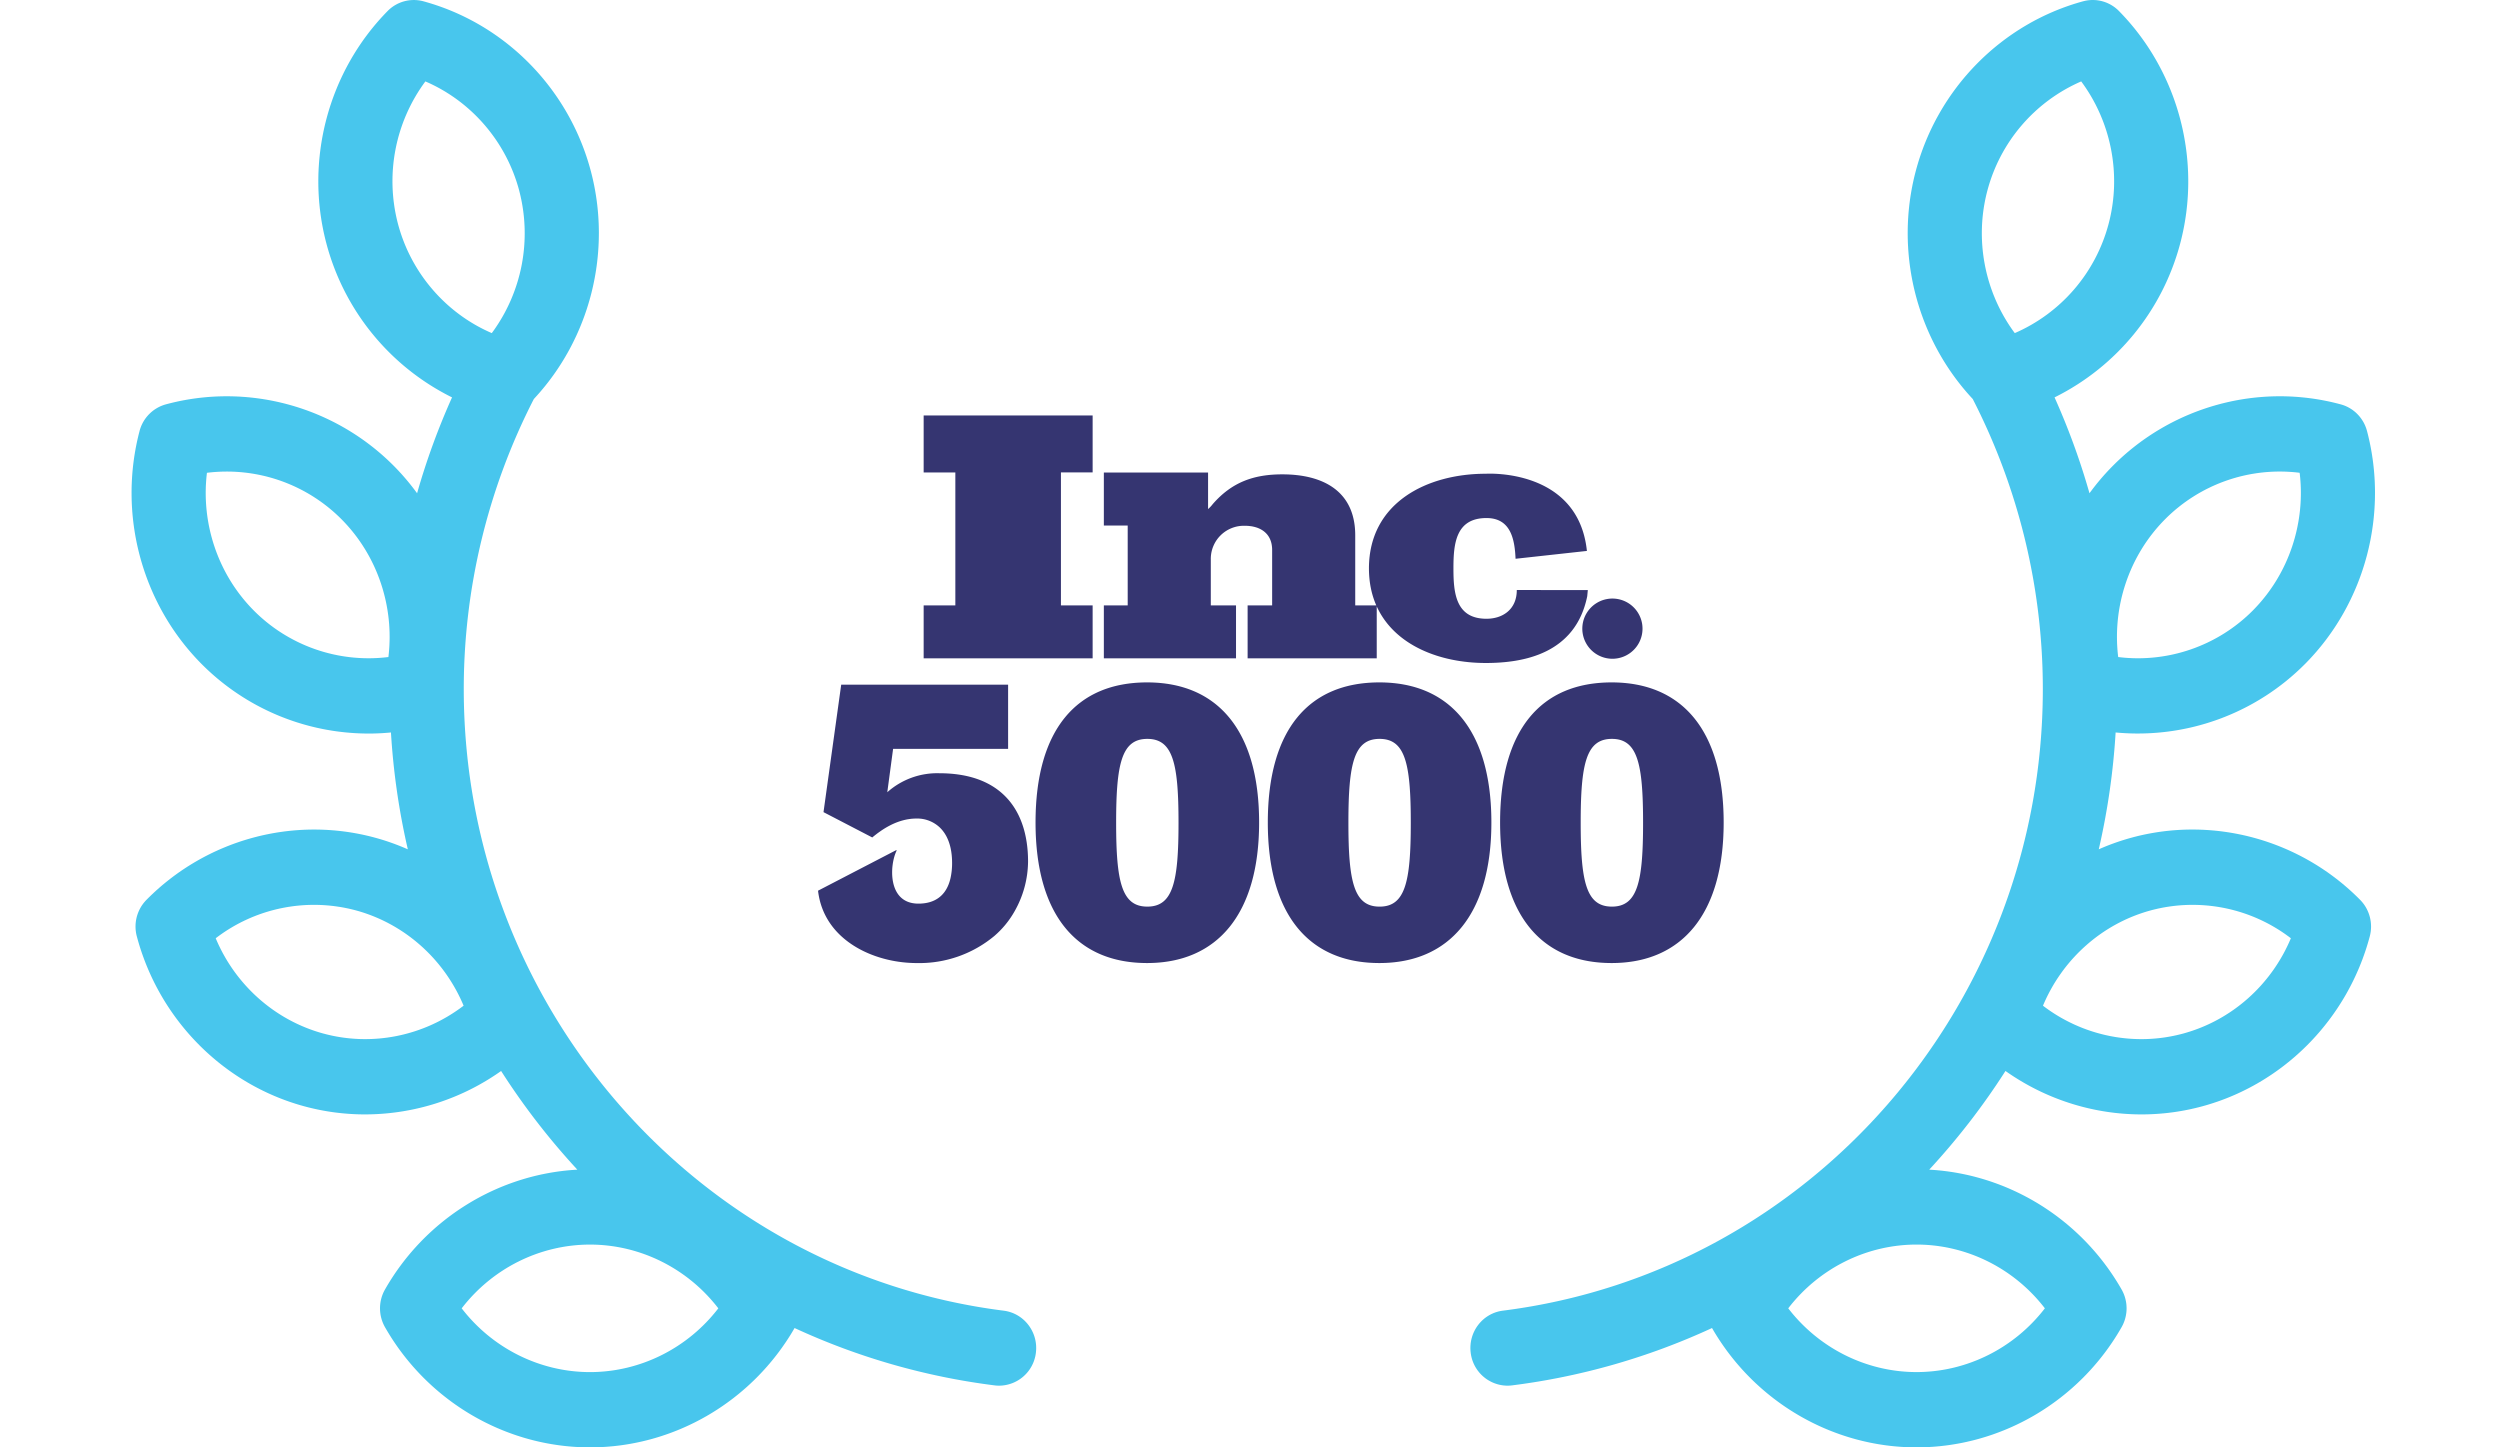 <svg xmlns="http://www.w3.org/2000/svg" width="152" height="88" fill="none"><g opacity=".8"><path fill-rule="evenodd" clip-rule="evenodd" d="M56.158 36.809v3.218h10.274v-3.22h-1.927v-8.083h1.927v-3.463H56.158v3.463h1.927v8.085h-1.927zm19.697-.001v3.219h7.85v-3.159c1.078 2.37 3.836 3.442 6.632 3.442 2.284 0 5.455-.55 6.167-4.063l.035-.372-4.178-.002h-.14c0 1.187-.864 1.747-1.843 1.747-1.864 0-2.009-1.554-2.009-3.045v-.033c0-1.491.145-3.045 2.01-3.045 1.467 0 1.716 1.273 1.767 2.476l4.338-.477c-.528-5.043-6.116-4.695-6.147-4.693-3.582 0-7.102 1.76-7.105 5.754.001.85.16 1.598.446 2.25h-1.28v-4.26c0-2.713-1.988-3.707-4.432-3.707-1.74 0-3.065.476-4.225 1.802a2.088 2.088 0 01-.29.31V28.73h-6.337v3.224h1.45v4.854h-1.45v3.219h8.036v-3.219h-1.533v-2.79a2.011 2.011 0 012.072-2.05c.932 0 1.657.455 1.657 1.47v3.37h-1.492zm23.682 2.46a1.83 1.83 0 10-3.042-2.034 1.83 1.83 0 003.042 2.034zM69.744 41.49c-4.288 0-6.783 2.865-6.783 8.519 0 5.605 2.495 8.544 6.783 8.544 4.235 0 6.81-2.94 6.81-8.544 0-5.654-2.575-8.519-6.81-8.519zm.013 13.632c-1.561 0-1.896-1.506-1.896-5.099s.333-5.099 1.896-5.099c1.564 0 1.897 1.506 1.897 5.1 0 3.592-.334 5.098-1.897 5.098zm7.326-5.114c0-5.653 2.495-8.518 6.783-8.518 4.236 0 6.81 2.865 6.81 8.519 0 5.605-2.575 8.544-6.81 8.544-4.288 0-6.783-2.94-6.783-8.544zm4.9.015c0 3.593.334 5.1 1.896 5.1 1.563 0 1.897-1.507 1.897-5.1s-.334-5.099-1.897-5.099c-1.562 0-1.896 1.506-1.896 5.1zM97.99 41.49c-4.289 0-6.784 2.865-6.784 8.519 0 5.605 2.495 8.544 6.784 8.544 4.235 0 6.809-2.94 6.809-8.544 0-5.654-2.574-8.519-6.81-8.519zm.013 13.632c-1.562 0-1.897-1.506-1.897-5.099s.334-5.099 1.897-5.099c1.562 0 1.896 1.506 1.896 5.1 0 3.592-.333 5.098-1.897 5.098zm-40.897-8.109c1.775 0 3.041.49 3.9 1.293 1.062.991 1.5 2.46 1.5 4.076a6.212 6.212 0 01-.82 3.025 5.599 5.599 0 01-1.23 1.5 7.125 7.125 0 01-4.72 1.647c-2.596 0-5.651-1.375-5.999-4.4l4.756-2.468.026.026c-.431.843-.593 3.229 1.323 3.229.955 0 1.698-.444 1.95-1.554.066-.303.098-.612.095-.922 0-1.005-.29-1.713-.745-2.151a1.994 1.994 0 00-1.415-.547c-1.22 0-2.183.73-2.694 1.15l-2.964-1.539 1.076-7.75h10.148v3.904H54.3l-.353 2.636a4.56 4.56 0 013.159-1.155z" fill="#02024E"/><path d="M91.376 79.688c18.715-2.364 32.828-18.61 32.828-37.79a38.632 38.632 0 00-4.261-17.639c-3.432-3.677-4.761-8.946-3.468-13.846 1.325-5.022 5.226-8.981 10.178-10.334a2.23 2.23 0 012.181.593c3.623 3.686 5.051 9.095 3.726 14.117a14.622 14.622 0 01-7.643 9.372 42.99 42.99 0 012.124 5.829c.415-.57.873-1.112 1.374-1.621 3.62-3.676 8.948-5.126 13.904-3.783.779.211 1.388.83 1.596 1.622 1.323 5.03-.105 10.44-3.725 14.116a14.331 14.331 0 01-11.56 4.21 43.236 43.236 0 01-1.025 7.104 14.14 14.14 0 011.989-.707c4.946-1.346 10.274.104 13.904 3.783.571.578.794 1.423.585 2.214-1.333 5.03-5.233 8.989-10.179 10.334a14.086 14.086 0 01-3.701.494c-2.944 0-5.84-.921-8.27-2.641a42.806 42.806 0 01-4.636 6c4.825.266 9.256 3.005 11.696 7.285a2.32 2.32 0 010 2.293C126.424 85.2 121.647 88 116.527 88c-5.101 0-9.86-2.779-12.436-7.256a41.232 41.232 0 01-12.158 3.487 2.247 2.247 0 01-.28.018 2.267 2.267 0 01-2.235-2.007c-.154-1.254.723-2.398 1.958-2.554zm41.361-16.848c2.956-.804 5.368-2.968 6.548-5.794a9.806 9.806 0 00-8.524-1.693c-2.955.804-5.368 2.968-6.548 5.794 2.414 1.847 5.569 2.497 8.524 1.693zm-4.532-49.236c.792-3 .152-6.204-1.668-8.654a10.035 10.035 0 00-5.707 6.648c-.792 3-.152 6.204 1.668 8.655a10.035 10.035 0 005.707-6.649zm8.797 23.483c2.163-2.196 3.186-5.296 2.817-8.342a9.837 9.837 0 00-8.216 2.86c-2.164 2.197-3.187 5.297-2.817 8.343 3 .374 6.052-.664 8.216-2.86zm-20.476 46.335c3.06 0 5.942-1.457 7.802-3.876-1.86-2.42-4.742-3.876-7.802-3.876-3.059 0-5.941 1.457-7.801 3.876 1.86 2.419 4.742 3.876 7.801 3.876zm-93.72-32.49c.685.186 1.349.424 1.99.707a43.125 43.125 0 01-1.026-7.105c-.453.044-.906.066-1.358.066a14.332 14.332 0 01-10.201-4.275c-3.62-3.677-5.049-9.086-3.726-14.117a2.272 2.272 0 011.597-1.622c4.955-1.342 10.283.108 13.904 3.783.5.509.958 1.052 1.373 1.621a42.895 42.895 0 012.125-5.829 14.618 14.618 0 01-7.643-9.372c-1.325-5.021.102-10.43 3.725-14.117A2.23 2.23 0 0125.747.08C30.7 1.432 34.6 5.392 35.925 10.413c1.293 4.9-.036 10.17-3.467 13.846a38.628 38.628 0 00-4.261 17.64c0 19.18 14.112 35.425 32.827 37.79 1.235.156 2.112 1.3 1.959 2.553a2.268 2.268 0 01-2.235 2.007c-.092 0-.186-.006-.28-.018a41.24 41.24 0 01-12.158-3.487C45.734 85.221 40.975 88 35.874 88c-5.12 0-9.897-2.8-12.466-7.307a2.32 2.32 0 010-2.293c2.44-4.28 6.87-7.02 11.695-7.284a42.85 42.85 0 01-4.635-6 14.335 14.335 0 01-8.27 2.64 14.1 14.1 0 01-3.702-.494c-4.945-1.345-8.846-5.305-10.178-10.334a2.313 2.313 0 01.584-2.214c3.63-3.679 8.958-5.129 13.904-3.782zm-2.008-19.326a9.836 9.836 0 00-8.216-2.86c-.37 3.046.653 6.145 2.817 8.342a9.839 9.839 0 008.216 2.86c.37-3.046-.654-6.145-2.817-8.342zM31.57 11.598c-.792-3-2.925-5.45-5.707-6.648a10.204 10.204 0 00-1.668 8.655c.792 3 2.924 5.45 5.706 6.648a10.204 10.204 0 001.668-8.655zm-3.499 67.949c1.86 2.419 4.742 3.876 7.802 3.876 3.06 0 5.941-1.457 7.801-3.876-1.86-2.42-4.742-3.876-7.801-3.876-3.06 0-5.942 1.457-7.802 3.876zM19.663 62.84c2.956.804 6.11.154 8.524-1.694-1.18-2.825-3.592-4.99-6.548-5.794a9.81 9.81 0 00-8.524 1.694c1.18 2.825 3.593 4.99 6.548 5.794z" fill="#1AB8E8"/></g></svg>